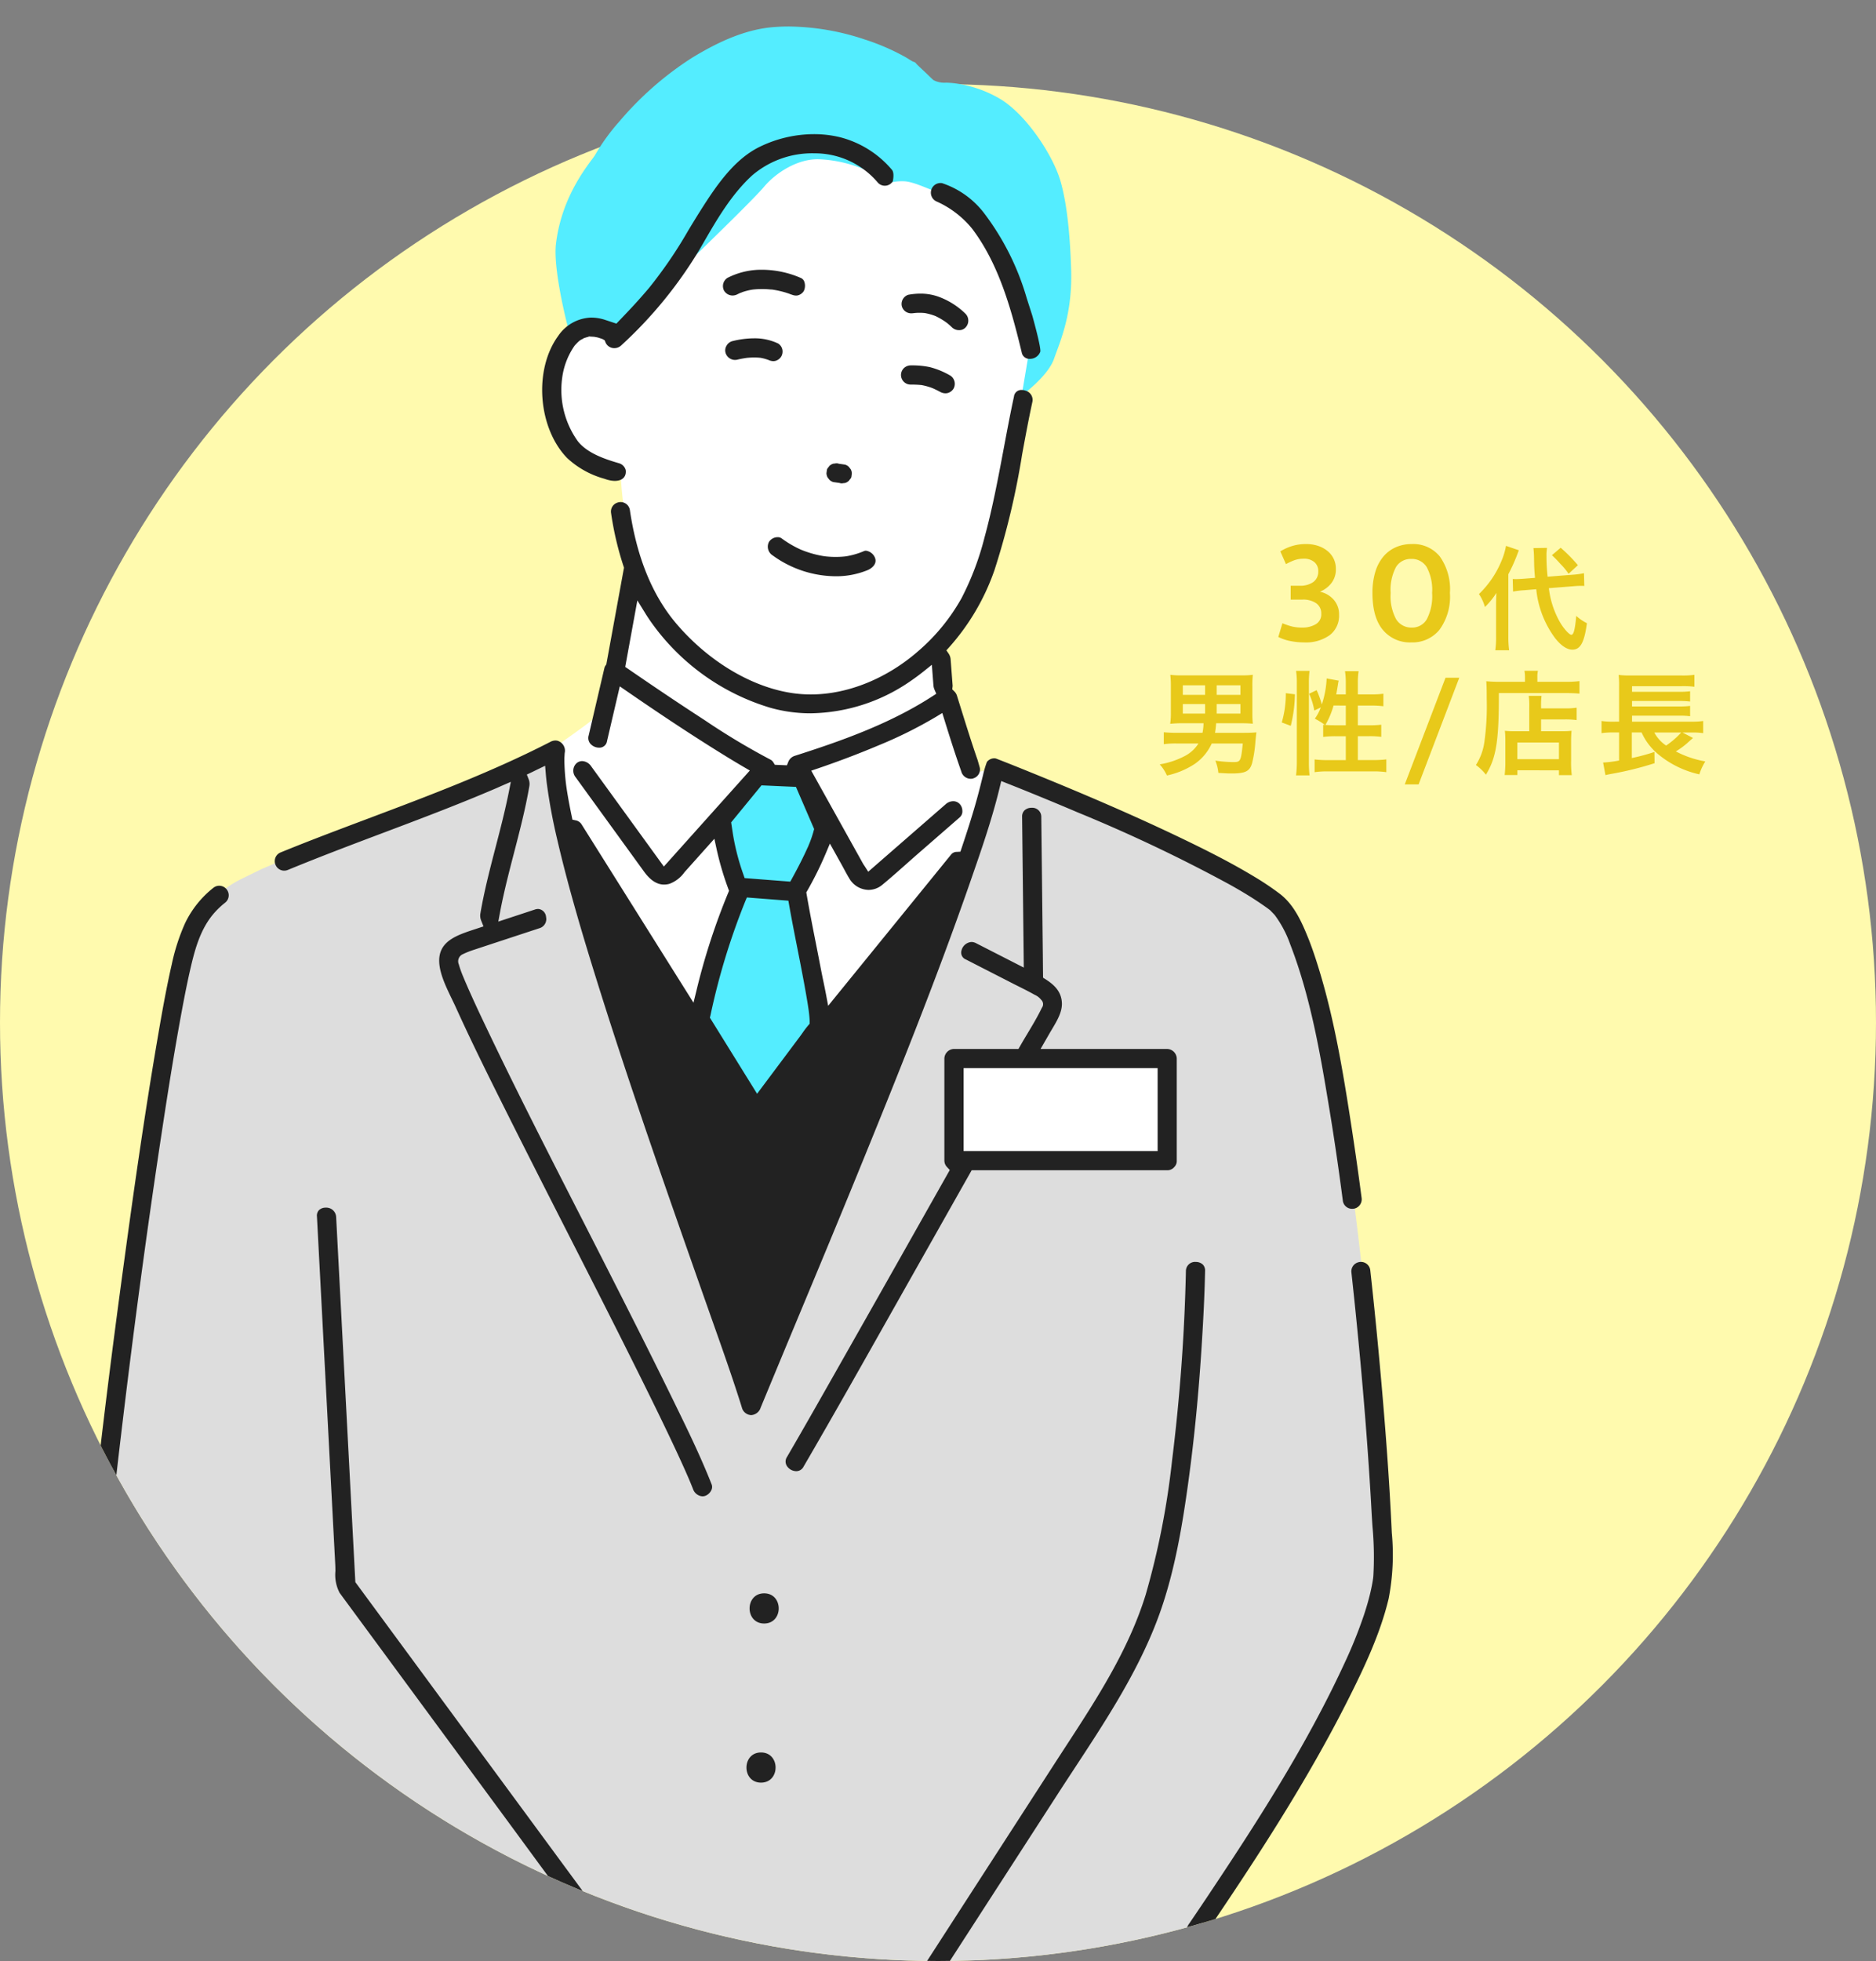 <svg xmlns="http://www.w3.org/2000/svg" xmlns:xlink="http://www.w3.org/1999/xlink" width="300" height="313.44" viewBox="0 0 300 313.44">
  <rect x="0" y="0" width="300" height="313.44" fill="#808080" stroke="none"/>
  <defs>
    <clipPath id="clip-path">
      <path id="パス_4213" data-name="パス 4213" d="M150-13.44c82.843,0,150,80.6,150,163.44A150,150,0,0,1,0,150C0,67.157,67.157-13.44,150-13.44Z" transform="translate(-45.298 12.205)" fill="#fffaae"/>
    </clipPath>
  </defs>
  <g id="グループ_737" data-name="グループ 737" transform="translate(-1470 -4162.56)">
    <circle id="楕円形_9" data-name="楕円形 9" cx="150" cy="150" r="150" transform="translate(1470 4176)" fill="#fffaae"/>
    <g id="マスクグループ_11" data-name="マスクグループ 11" transform="translate(1515.298 4163.795)" clip-path="url(#clip-path)">
      <path id="パス_4209" data-name="パス 4209" d="M159.748,54.944l-1.026,6.8a1.017,1.017,0,0,0-.361-.071c-.225,0-.311.049-.374.342-.592,2.734-1.119,5.542-1.629,8.258-.886,4.722-1.8,9.6-3.1,14.354a45.952,45.952,0,0,1-3.741,9.861,30.8,30.8,0,0,1-4.656,6.332L144.749,103s5.181,19.061,5.457,19.061a.622.622,0,0,0,.1-.008c.027-.011,4.412-.838,4.412-.838l-5.565,15.711-11.193,30.952h43.457v15.883l-50.1.414s-8.113,17.886-9.409,21l-6.665,15.981-1.5-4.361c-.641-1.864-1.3-3.723-1.957-5.581l-2.639-7.494q-3.235-9.194-6.435-18.4l-.214-.619c-4.8-13.885-14.048-42.194-18.012-56.608l-.037-1.616s-.213-8.689-.515-8.759c0,0,7.52-5.246,7.205-5.463L94,105.46l2.454-13.429.515-3.117a52.242,52.242,0,0,1-2.724-14.826.767.767,0,0,0-.506-.73c-2.68-.774-5.384-1.769-7.017-3.785A14.969,14.969,0,0,1,84,58.835a12.481,12.481,0,0,1,2.012-5.42,2.972,2.972,0,0,1,.419-.52l.164-.174c.171-.175.311-.306.455-.431l.065-.057.176-.123c.053-.034.195-.114.348-.195l.123-.066.153-.117.284-.091c.179-.058.358-.113.541-.162l.328-.126.428.04.6.032.243.047c.159.028.34.063.423.085.16.042.322.1.483.15l.175.056.213.061.718.421.256.59a.638.638,0,0,0,.612.4.711.711,0,0,0,.493-.2,67.539,67.539,0,0,0,12.423-15.22l.479-.83c2.257-3.907,4.591-7.947,8.014-11.1a15.647,15.647,0,0,1,10.555-3.8q.44,0,.877.021c4.63.223,9.34-1.805,12.015,2.436.127.2,6.757-1.67,3.5,2.467.948-.135.164-.844,1.1-.844,1.515,0,1.122,3.331,2.371,3.682a11.8,11.8,0,0,1,6.1,4.662c4.366,5.789,6.376,13.085,8.061,20.062.059.244.142.37.436.37a.779.779,0,0,0,.09-.005m7.021,275.824a62.768,62.768,0,0,0-12.454-7.591c-2.329-1.124-3.995-1.885-6.125-2.687l-1.114-.419-.8.88a18.492,18.492,0,0,1-3.116,2.776,7.634,7.634,0,0,1-3.4,1.394,7.224,7.224,0,0,1-.865.049,21.054,21.054,0,0,1-3.464-.414c-.51-.089-1.015-.177-1.508-.25a34.875,34.875,0,0,0-5.059-.445c-.415,0-.831.011-1.248.038a20.25,20.25,0,0,0-5.767,1.382c-.835.315-1.648.671-2.446,1.044l-5.266-2.139a21.876,21.876,0,0,0-8.43-1.8c-.472,0-.949.018-1.434.054-1.449.11-2.878.322-4.261.528-.737.11-1.473.219-2.21.312a13.677,13.677,0,0,1-1.675.141,3.607,3.607,0,0,1-1.768-.4c-1.648-.86-3.1-2.85-4.315-5.915l-.741-1.869-1.751.989c-2.17,1.227-4.153,2.393-6.058,3.567a109.734,109.734,0,0,0-13.239,9.272L66.916,330.4l1.123,1.338c3.746,4.464,7.2,8.478,10.558,12.27,2.668,3.013,4.907,5.456,7.043,7.686l3.962,5.29.79,1.406s.913,1.639.237,2.566a3.052,3.052,0,0,0-.6,2.081l.021.32.06.131.02.287.246.445c.066.123.145.27.205.371l.117-.056.117.428.478.361a3.141,3.141,0,0,0,.539.321l.109.046c.116.045.245.088.28.1a3.675,3.675,0,0,0,1.066.174,3.918,3.918,0,0,0,1.162-.2c1.619-.48,2.1,3.417,2.281,4.059.01.039.048.17.11.342l.065.18.19.3.142.231.006.006.006.006a3.278,3.278,0,0,0,2.053,1.172,4.715,4.715,0,0,0,.831.086c.1,0,.2-.005.3-.014.032,0,.173-.024.355-.063l.2-.042.242.013.421-.187c.358-.159.709-.33,1.06-.5l.487-.237c.768-.367,2.914-1.572,5.419-2.687.9-.4,1.24.956,1.24.956l-.018,1.079a2.864,2.864,0,0,0,.025.424s.048.251.053.273v.355l.255.306.12.271.229.131.2.2.3.2.119.06.1.107.429.15a4.053,4.053,0,0,0,1.379.2h.017a4.749,4.749,0,0,0,1.5-.2,10.841,10.841,0,0,0,2.524-1.07c.232-.124.467-.251.712-.372,1.112-.549,2.3-1.058,3.45-1.548.76-.325,1.519-.65,2.268-.99l.573-.259q1.594-.723,3.2-1.46L133,370.155a18.465,18.465,0,0,0,3.068.337c.765-.2,3.509-1.462,1.753-4.649l2.517-.966c-.1-.177,3.24.586,3.116.449l2.921-2.812-1.609-4.772c.179-.152.357-.307.532-.463.5-.449.992-.914,1.475-1.383,1.357-1.319,2.645-2.672,3.616-3.7,3-3.195,5.887-6.458,8.061-8.943,2.774-3.172,5.574-6.44,8.557-9.992l1.148-1.367Z" transform="translate(-40.281 0.299)" fill="#fff"/>
      <path id="パス_4210" data-name="パス 4210" d="M58.029,351.028a4.263,4.263,0,0,0-.8-.055c-.181,0-.365,0-.549.006-.223,0-.448.009-.674.009H29.582l1.189-14.4c.151-1.838.324-3.678.5-5.52.336-3.578.684-7.278.857-10.885.016-.331-.8-1.253-1.237-1.747-.273-.309-.539-.612-.778-.91-2.245-2.807-4.3-5.409-6.27-7.956-4.288-5.529-7.93-10.444-11.134-15.026A132.352,132.352,0,0,1,4.473,281.56c-.513-.954-.951-1.821-1.337-2.651l-.374-.833c-.183-.442-.336-.832-.477-1.227a21.608,21.608,0,0,1-.6-2.115,3.9,3.9,0,0,1-.072-.392H1.6c-.023-.216-.037-.369-.04-.523l-.014-.373a80.776,80.776,0,0,1,.571-10.035q.1-1,.195-1.99C2.99,254.19,3.8,247.189,4.5,241.3c2-16.843,4.116-32.589,6.471-48.133.889-5.871,1.967-12.786,3.223-19.564.376-2.035.835-4.439,1.382-6.834.762-3.335,1.622-6.557,3.754-9.317a19.313,19.313,0,0,1,5.868-4.741l3.537-1.731c6.074-2.615,12.405-5,18.527-7.307,6.079-2.291,12.365-4.659,18.407-7.26l.688-.308,2.56-1.11,2.228-1.047c.176-.081.349-.168.522-.255l.5-.246L75.6,131.8l.316,3.8c.043.515.1,1.03.164,1.547a88.111,88.111,0,0,0,1.649,8.817c1.815,7.813,4.178,15.645,6.461,22.945,2.418,7.729,5.105,15.867,8.716,26.385,2.657,7.741,5.421,15.594,8.094,23.188l1.441,4.082c1.487,4.2,3.024,8.536,4.408,12.864.067.211.134.421.2.633q3.089-7.484,6.213-14.954c3.025-7.257,6.153-14.761,9.173-22.16,6.317-15.479,12.437-30.663,17.866-46.241l.1-.292c1.7-4.868,3.452-9.9,4.657-14.919l.709-2.951,4.551,1.809c3.238,1.3,6.627,2.7,9.543,3.947a248.488,248.488,0,0,1,24.659,11.714c2.177,1.224,3.813,2.234,5.3,3.271l.09.062c.367.256.735.514,1.087.792l.159.125.244.246c.181.182.637.661.7.733a19.52,19.52,0,0,1,2.733,5.121c3.414,8.788,5,18.442,6.408,26.96,1.66,10.074,3.048,20.979,4.368,34.317,1.085,10.955,1.859,20.817,2.367,30.149.04.727.089,1.462.138,2.2a54.045,54.045,0,0,1,.132,8.153c-.01.117-.058.526-.058.526-.037.248-.076.5-.12.74-.1.576-.224,1.148-.359,1.716-.272,1.141-.615,2.332-1.05,3.641a74.528,74.528,0,0,1-3.147,7.819c-6.264,13.573-14.422,26.138-22.241,37.843q-1.363,2.04-2.743,4.066l-.191.281-.075.065.037.1,1.324,30.055H156.02l3.608-4.316,1.009-1.192c-5.547-4.953-13.076-9.2-21.805-12.29-.06.076-.116.144-.157.193-.318.38-.652.754-1,1.116a16.31,16.31,0,0,1-3.127,2.661,6.41,6.41,0,0,1-3.648,1.158,13.629,13.629,0,0,1-1.563-.114c-.991-.113-1.98-.259-2.97-.406-1.165-.173-2.265-.336-3.373-.444-.608-.06-1.224-.089-1.83-.089a22.464,22.464,0,0,0-9.089,2.079l-1.108.478-1.085-.528c-1.416-.689-2.928-1.413-4.471-2.033a20.851,20.851,0,0,0-5.758-1.448,15.025,15.025,0,0,0-1.508-.071,35.34,35.34,0,0,0-4.845.438c-.4.057-.808.118-1.212.178-.768.116-1.537.23-2.309.322-.553.067-1.151.135-1.787.159l-.5.018-1.1-.389-.244-.258c.047.032-.484-.333-.484-.333-.229-.209-.449-.425-.66-.652-.108-.115-.208-.234-.306-.353l-.134-.15-.152-.237c-.208-.306-.41-.615-.6-.931a22.444,22.444,0,0,1-1.083-2.047l-.33-.726-.3-.747c-.241-.626-.428-1.158-.584-1.653-6.4,3.429-15.644,8.725-23.278,15.6l0,.005q.737.885,1.484,1.76l4.125,4.891Zm82.586-152.536.633-1.12h32.073V181.488H139.664v15.985Z" transform="translate(-32.19 -13.31)" fill="#ddd"/>
      <path id="パス_4211" data-name="パス 4211" d="M162.15,50.687c-1.789-5.577-5.388-16.183-8.049-19.553a13.7,13.7,0,0,0-6.62-4.609c-1.334-.373-3.976-1.752-5.566-1.785A8.484,8.484,0,0,0,139.5,25a21.115,21.115,0,0,0-11.1-3.778c-3.5-.13-7.015,2.207-8.861,4.414C116.8,28.9,95.942,48.76,95.942,48.76l-7.495.3c-1.073-3.962-2.565-10.937-2.173-14.28.949-8.108,5.684-13.247,6.243-14.218a32.933,32.933,0,0,1,3.944-5.435A51.905,51.905,0,0,1,107.937,5.066C112.927,2,117.09.424,121.037.1c.816-.067,1.654-.1,2.492-.1a39.292,39.292,0,0,1,12.107,2.069,35.779,35.779,0,0,1,6.438,2.773c.221.123.435.257.651.392s.412.259.626.37l.385.154.272.31c.281.282.593.573.905.863l.5.467c.15.143.3.287.445.431.26.256.521.513.8.75a3.852,3.852,0,0,0,2.035.4,14.455,14.455,0,0,1,1.452.115,19.183,19.183,0,0,1,7.168,2.483c4.213,2.535,8.425,9.013,9.611,13.02s1.593,9.574,1.738,14.294c.22,7.129-1.756,11.421-2.743,14.236s-5.166,5.85-5.166,5.85ZM124.236,137.6h.005l4.248-9.4-3.247-7.517-6.364-.286-5.595,5.993,2.523,10.559-6.475,21.579,9.046,13.613,9.349-12.417Z" transform="translate(-42.669 3)" fill="#54edff"/>
      <path id="パス_4212" data-name="パス 4212" d="M102.727,54.578a1.4,1.4,0,0,1,.148-1.1,1.507,1.507,0,0,1,.911-.747,14.586,14.586,0,0,1,3.479-.459,8.773,8.773,0,0,1,3.879.83,1.537,1.537,0,0,1,.658.922,1.577,1.577,0,0,1-.184,1.179,1.6,1.6,0,0,1-.9.671,1.294,1.294,0,0,1-.347.047,1.861,1.861,0,0,1-.707-.159,6.9,6.9,0,0,0-1.355-.375c-.382-.037-.685-.049-.988-.049-.394,0-.805.021-1.224.063-.607.091-1.042.174-1.453.276a1.711,1.711,0,0,1-.407.051,1.594,1.594,0,0,1-1.513-1.153m10.555-9.3a1.977,1.977,0,0,0,.719.165,1.258,1.258,0,0,0,.338-.046,1.606,1.606,0,0,0,.9-.672,1.938,1.938,0,0,0,.1-1.455,1.007,1.007,0,0,0-.538-.63,15.6,15.6,0,0,0-6.2-1.323,11.866,11.866,0,0,0-5.569,1.3,1.561,1.561,0,0,0-.535,2.046,1.594,1.594,0,0,0,1.347.77,1.727,1.727,0,0,0,.807-.207c.092-.049.188-.093.284-.137.08-.037.16-.073.236-.115l.013.023c.123-.056.264-.117.351-.145a10.543,10.543,0,0,1,1.4-.348l.027,0a1.82,1.82,0,0,1,.215-.032v0c.218-.021.435-.041.655-.053.247-.013.493-.019.74-.019.216,0,.433.005.648.014.253.011.5.036.756.06l.092,0a2.18,2.18,0,0,1,.285.033l.335.057c.2.036.39.075.586.118.393.088.784.19,1.169.31.19.06.38.124.57.195l.184.072-.228-.032Zm6.666,29.971,1,.143.067.021a1,1,0,0,0,.3.047.954.954,0,0,0,.209-.024l.075-.017.076,0a1.017,1.017,0,0,0,.519-.182.949.949,0,0,0,.357-.325l.039-.061.049-.054a.979.979,0,0,0,.209-.344l.077-.575a1.515,1.515,0,0,0-.184-.681l-.3-.386a1.51,1.51,0,0,0-.595-.347l-1-.144-.067-.021a.992.992,0,0,0-.3-.047.96.96,0,0,0-.209.024l-.074.017-.076,0a1.033,1.033,0,0,0-.52.182.954.954,0,0,0-.357.326l-.039.061-.049.053a1,1,0,0,0-.209.345l-.077.574a1.526,1.526,0,0,0,.184.681l.3.386a1.539,1.539,0,0,0,.6.348m-9.665,11.74a17.3,17.3,0,0,0,10.037,3.317h0a13.246,13.246,0,0,0,5.144-.987c.588-.247,1.5-.922,1.188-1.887a1.82,1.82,0,0,0-1.465-1.21.829.829,0,0,0-.328.066,12.564,12.564,0,0,1-1.731.591c-.333.087-.67.159-1.007.218l-.247.038-.253.026c-.426.038-.854.056-1.282.056q-.28,0-.56-.01c-.308-.012-.617-.033-.912-.061l-.268-.031-.365-.057a16.426,16.426,0,0,1-3.522-1.031l-.511-.244q-.464-.23-.912-.488a16.74,16.74,0,0,1-1.613-1.057,1.036,1.036,0,0,0-.611-.177,1.668,1.668,0,0,0-1.391.745,1.648,1.648,0,0,0,.609,2.182M138.654,58.22a12.816,12.816,0,0,0-3.24-1.338,13.4,13.4,0,0,0-2.963-.282h-.127a1.607,1.607,0,0,0-1.089.45,1.532,1.532,0,0,0,1.08,2.616h.115c.548,0,1.055.022,1.622.076a9.744,9.744,0,0,1,1.829.516c.4.184.8.374,1.191.589a1.729,1.729,0,0,0,.822.215,1.446,1.446,0,0,0,.379-.049,1.6,1.6,0,0,0,.9-.672,1.576,1.576,0,0,0-.514-2.121m2.432-7.664a1.581,1.581,0,0,0,.03-2.192,12.07,12.07,0,0,0-4.188-2.689,8.467,8.467,0,0,0-3.055-.545,10.565,10.565,0,0,0-1.944.186,1.548,1.548,0,0,0-1.012,1.833,1.536,1.536,0,0,0,1.55,1.126,2.469,2.469,0,0,0,.385-.033,8.321,8.321,0,0,1,1.755-.005,9.553,9.553,0,0,1,1.69.478,11.19,11.19,0,0,1,1.831,1.094c.278.23.553.464.811.719a1.633,1.633,0,0,0,1.131.441,1.37,1.37,0,0,0,1.014-.41M108.4,278.305c-3.1,0-3.106,4.819,0,4.819s3.106-4.819,0-4.819m.5-25.434c-3.1,0-3.106,4.819,0,4.819s3.106-4.819,0-4.819m33.187-67.627L129.16,208.132c-4.537,8.047-9.228,16.369-13.955,24.485a1.313,1.313,0,0,1-1.178.73,1.83,1.83,0,0,1-1.519-.882,1.321,1.321,0,0,1,.05-1.4c2.586-4.437,5.161-8.978,7.652-13.369l.591-1.043q6.288-11.08,12.549-22.179l5.236-9.266-.44-.47a1.517,1.517,0,0,1-.424-1.029V167.39a1.573,1.573,0,0,1,1.533-1.533h10.314l.379-.662c.351-.613.714-1.219,1.078-1.824.766-1.278,1.557-2.6,2.223-3.965.037-.077.067-.126.087-.161a.96.96,0,0,0-.122-1.231,1.164,1.164,0,0,1-.083-.1,2.686,2.686,0,0,0-.942-.7l-.159-.084c-.779-.439-1.587-.843-2.368-1.234-.34-.169-.679-.338-1.017-.512l-7.488-3.831a1.178,1.178,0,0,1-.7-1.427,1.767,1.767,0,0,1,1.592-1.365,1.619,1.619,0,0,1,.739.192l7.634,3.9-.269-24.1a1.358,1.358,0,0,1,.363-1.01,1.6,1.6,0,0,1,1.143-.431,1.436,1.436,0,0,1,1.561,1.462l.252,22.659c0,.374.031,3.011.031,3.011s.077.076.082.08c1.724,1.03,2.85,2.163,2.929,3.98.063,1.444-.775,2.843-1.583,4.2-.141.237-.28.469-.414.7l-1.413,2.456h20.245a1.573,1.573,0,0,1,1.533,1.533v16.321a1.345,1.345,0,0,1-.392,1.015l-.037.037-.033.041a1.428,1.428,0,0,1-1.072.441Zm-1.292-3.067h31.03V168.923h-31.03ZM177.927,199.9a1.458,1.458,0,0,0-1.581,1.469,296.944,296.944,0,0,1-2.209,30.227,126.53,126.53,0,0,1-4.23,21.519c-2.732,8.815-7.842,16.654-12.783,24.236q-.866,1.329-1.724,2.653l-21.685,33.546a1.212,1.212,0,0,0-.111,1.309,1.851,1.851,0,0,0,1.555.886,1.423,1.423,0,0,0,1.245-.713L155.883,284.9c.89-1.377,1.795-2.755,2.7-4.134,5.1-7.771,10.378-15.807,13.542-24.617,2.442-6.8,3.665-14.2,4.623-21.18.952-6.942,1.653-14.161,2.144-22.072.2-3.181.436-7.369.521-11.565a1.338,1.338,0,0,0-.35-1,1.585,1.585,0,0,0-1.136-.429m-134.4,51.177-3.071-58.365a1.568,1.568,0,0,0-1.663-1.491,1.508,1.508,0,0,0-1.1.416,1.274,1.274,0,0,0-.307.983l2.927,55.617c.018.342.023.7.028,1.067a6.217,6.217,0,0,0,.669,3.483L67.28,288.462q2.426,3.294,4.846,6.593,4.912,6.688,9.846,13.36l.241.329a1.865,1.865,0,0,0,1.435.831,1.407,1.407,0,0,0,.714-.2,1.761,1.761,0,0,0,.749-1.119,1.126,1.126,0,0,0-.148-.9ZM136.545,30.43a15.419,15.419,0,0,1,5.635,4.346c4.266,5.654,6.245,12.852,7.908,19.739a1.246,1.246,0,0,0,1.287,1.04,1.779,1.779,0,0,0,.181-.01,1.74,1.74,0,0,0,1.5-1.123c.189-.592-1.285-5.817-1.285-5.817l-.883-2.755a41.481,41.481,0,0,0-6.67-13.392,14.03,14.03,0,0,0-6.868-4.988,1.543,1.543,0,0,0-.808,2.96M30.392,306.275l.219.272,0,.022c1.6,1.763,2.886.5,3.077-.187.28-1.006-.826-2.034-1.674-2.992-.254-.287-.5-.568-.724-.845-2.225-2.782-4.271-5.378-6.254-7.935-4.269-5.505-7.895-10.4-11.084-14.957a130.649,130.649,0,0,1-8.125-12.805c-.5-.929-.923-1.766-1.292-2.559l-.367-.819c-.149-.358-.292-.72-.421-1.087a20.1,20.1,0,0,1-.553-1.939c-.008-.03-.015-.065-.021-.1H3.161l-.013-.133c-.011-.1-.021-.209-.024-.315l-.014-.378a79.3,79.3,0,0,1,.563-9.807q.1-1.006.2-2c.676-7.207,1.481-14.2,2.179-20.084,2-16.824,4.11-32.551,6.463-48.077.934-6.166,1.971-12.8,3.213-19.507.373-2.018.828-4.4,1.367-6.763.717-3.137,1.519-6.157,3.432-8.635a13.011,13.011,0,0,1,2.184-2.174,1.5,1.5,0,0,0,.4-1.864l-.014-.027a1.506,1.506,0,0,0-2.278-.476,16,16,0,0,0-4.524,5.661,32.429,32.429,0,0,0-2.125,6.565c-.888,3.871-1.582,7.818-2.273,11.857-2.157,12.589-3.944,25.312-5.408,36.1C4.515,214.8,3.018,226.875,1.773,238.293c-.481,4.412-.98,9.16-1.366,13.994-.04.506-.088,1.018-.134,1.533a35.451,35.451,0,0,0-.2,6.245,20.848,20.848,0,0,0,2.586,7.341A99.553,99.553,0,0,0,8.5,277.091c5.622,8.435,11.855,16.516,17.754,23.993q2.057,2.605,4.142,5.19M83.294,74.7l.392.131c2.092.65,3.261-.161,3.072-1.507a1.542,1.542,0,0,0-1.052-1.08c-2.542-.735-5.1-1.668-6.58-3.494a14.047,14.047,0,0,1-2.533-10.074,11.6,11.6,0,0,1,1.862-5.033,2.4,2.4,0,0,1,.333-.415l.194-.205c.118-.12.241-.234.367-.344l.09-.07.05-.033c.043-.028.159-.092.284-.158.073-.039.15-.078.156-.078l.12-.089.141-.046c.187-.06.373-.117.532-.157l.2-.075.209.022.584.032.2.039c.132.023.281.051.348.068.147.039.289.086.432.134l.211.067.144.052.358.211.11.284a1.514,1.514,0,0,0,1.428.964,1.594,1.594,0,0,0,1.092-.435,68.371,68.371,0,0,0,12.583-15.42l.48-.831c2.224-3.85,4.523-7.832,7.849-10.9A14.764,14.764,0,0,1,116.91,22.7c.28,0,.557.007.835.02a13.2,13.2,0,0,1,9.339,4.667,1.5,1.5,0,0,0,2.386-.209c.006-.009.309-1.332-.133-1.839a16.086,16.086,0,0,0-8.343-5.219,17.582,17.582,0,0,0-4.124-.48,19.892,19.892,0,0,0-8.669,2.018c-4.041,1.97-6.88,6.086-9.441,10.134-.68,1.073-1.335,2.153-1.987,3.227a70.73,70.73,0,0,1-6.306,9.233c-1.185,1.4-2.424,2.773-3.682,4.089l-1.512,1.581-1.829-.605a7.08,7.08,0,0,0-2.224-.358A6.619,6.619,0,0,0,75.958,51.9c-3.926,5.384-3.239,14.682,1.439,19.508a14.321,14.321,0,0,0,5.9,3.295M203.206,191.38l-.03.005a1.483,1.483,0,0,1-1.735-1.271c-.66-5.069-1.357-9.817-2.111-14.391-1.39-8.434-2.964-17.993-6.305-26.592a17.7,17.7,0,0,0-2.468-4.67c-.049-.06-.428-.452-.586-.611l-.147-.155-.061-.046c-.358-.281-.705-.522-1.051-.763-1.512-1.051-3.1-2.033-5.234-3.232a246.912,246.912,0,0,0-24.486-11.628c-2.9-1.238-6.282-2.635-9.511-3.933l-2.666-1.059-.236.984c-1.225,5.1-3,10.178-4.706,15.086l-.1.292c-5.446,15.624-11.573,30.83-17.9,46.326-3.027,7.418-6.162,14.937-9.193,22.21q-3.172,7.606-6.325,15.221a1.7,1.7,0,0,1-1.513,1.228,1.592,1.592,0,0,1-1.486-1.148c-.117-.386-.237-.773-.361-1.157-1.376-4.3-2.909-8.633-4.392-12.818l-1.4-3.966c-2.687-7.636-5.467-15.531-8.14-23.316-3.612-10.523-6.3-18.674-8.73-26.43-2.294-7.332-4.669-15.2-6.5-23.071a90.088,90.088,0,0,1-1.68-8.99q-.105-.814-.172-1.625l-.106-1.266-1.145.549-.479.235c-.186.093-.371.185-.558.273l-.743.349.3.764a2.071,2.071,0,0,1,.1,1.1c-.608,3.564-1.536,7.135-2.433,10.589-.81,3.119-1.647,6.343-2.257,9.579L66.39,145.5l5.862-1.93a1.662,1.662,0,0,1,.512-.089,1.379,1.379,0,0,1,1.263,1.289,1.52,1.52,0,0,1-1.041,1.783l-3.566,1.172q-3.469,1.141-6.936,2.285a13.831,13.831,0,0,0-1.765.7,1.232,1.232,0,0,0-.65,1.62,17.364,17.364,0,0,0,.65,1.852l.323.768.361.836q.365.837.743,1.669.91,2.012,1.859,4c4.9,10.329,10.186,20.675,15.3,30.679q2.369,4.632,4.728,9.268c3.6,7.089,6.841,13.489,10.039,20.029l.372.76c2.114,4.322,4.3,8.791,6.079,13.317a1.155,1.155,0,0,1-.089.914,1.754,1.754,0,0,1-1.009.885,1.545,1.545,0,0,1-.406.057,1.731,1.731,0,0,1-1.511-1.214c-.151-.382-.308-.761-.464-1.141l-.294-.692-.384-.874c-.577-1.3-1.173-2.6-1.779-3.888-1.642-3.5-3.319-6.917-4.743-9.795C85.793,211.575,81.578,203.3,77.5,195.3c-3.107-6.1-6.321-12.408-9.439-18.633-2.824-5.636-5.744-11.466-8.412-17.348-.206-.456-.437-.934-.676-1.428-1.041-2.15-2.22-4.587-2.014-6.637.276-2.749,2.977-3.637,5.59-4.5l1.472-.484-.358-.9a2.065,2.065,0,0,1-.137-1.185c.608-3.565,1.537-7.137,2.435-10.592.745-2.864,1.514-5.826,2.106-8.791l.327-1.641-1.535.666-.693.31c-6.079,2.616-12.383,4.991-18.481,7.289-4.928,1.857-9.985,3.773-14.963,5.822a1.5,1.5,0,0,1-1.906-.706l-.013-.027a1.5,1.5,0,0,1,.774-2.069c1.8-.734,3.681-1.483,5.691-2.26,2.737-1.058,5.488-2.092,8.238-3.127,9.733-3.662,19.8-7.449,29.223-12.294a1.734,1.734,0,0,1,.8-.208,1.409,1.409,0,0,1,.322.037,1.658,1.658,0,0,1,1.157,1.95l-.009.092-.019.34c-.009.138-.018.278-.023.417,0,.171,0,.342,0,.513a34.743,34.743,0,0,0,.387,4.527c.195,1.254.443,2.594.781,4.214l.117.563.562.117a1.427,1.427,0,0,1,.931.681l17.867,28.457.492-2.01a104.945,104.945,0,0,1,5.058-15.557l.132-.316-.117-.323a47.624,47.624,0,0,1-1.863-6.316l-.363-1.681L96.168,137.6a5.154,5.154,0,0,1-2.419,1.866,3.335,3.335,0,0,1-.855.117c-1.144,0-2.2-.687-3.221-2.1L78.734,122.4a1.64,1.64,0,0,1-.145-1.822,1.544,1.544,0,0,1,.5-.532,1.406,1.406,0,0,1,.716-.2,1.837,1.837,0,0,1,1.429.825L92.863,136.7l13.747-15.345-1.476-.864c-.9-.529-1.8-1.075-2.687-1.624C97.8,116,92.853,112.75,86.875,108.63l-1.059-.729-2.042,8.748A1.221,1.221,0,0,1,82.5,117.7a1.861,1.861,0,0,1-1.416-.662,1.423,1.423,0,0,1-.248-1.269l2.53-10.843a1.176,1.176,0,0,1,.19-.384l.106-.154,2.826-15.46-.072-.215a49.977,49.977,0,0,1-2-8.543,1.5,1.5,0,0,1,.965-1.616l.039-.015a1.5,1.5,0,0,1,2.008,1.174c1.116,7.593,3.616,13.7,7.467,18.21,5.259,6.157,12.37,10.315,19.021,11.123a20.34,20.34,0,0,0,2.464.147c5.917,0,12.213-2.56,17.274-7.024a31.239,31.239,0,0,0,6.815-8.37,45.108,45.108,0,0,0,3.664-9.672c1.292-4.713,2.2-9.577,3.087-14.279.511-2.723,1.039-5.54,1.634-8.286a1.174,1.174,0,0,1,1.231-1.034,1.891,1.891,0,0,1,.678.131,1.531,1.531,0,0,1,1.024,1.813c-.6,2.763-1.122,5.595-1.628,8.333a123.345,123.345,0,0,1-4.416,18.488,36.4,36.4,0,0,1-7.238,12.34l-.46.511.388.568a1.915,1.915,0,0,1,.293.951l.318,4.159-.061.554.3.3a1.676,1.676,0,0,1,.435.669l.529,1.694c.886,2.842,1.8,5.781,2.793,8.647l.343,1.2a1.478,1.478,0,0,1-1.027,1.718l-.09.038a1.564,1.564,0,0,1-1.843-1.152c-.984-2.772-1.876-5.6-2.7-8.26l-.334-1.071-.959.584a69.476,69.476,0,0,1-9.17,4.564c-3.075,1.3-6.383,2.561-9.83,3.734l-.995.338,8.283,14.869c.033.06.092.149.162.251l.117.176.548.854,12.4-10.8a1.832,1.832,0,0,1,1.191-.472,1.422,1.422,0,0,1,1.023.431,1.644,1.644,0,0,1,.439,1.109,1.229,1.229,0,0,1-.253.853,1.124,1.124,0,0,1-.141.165l-6.662,5.8c-.641.558-1.278,1.123-1.915,1.689-1.243,1.1-2.526,2.24-3.82,3.307a3.451,3.451,0,0,1-2.206.825,3.64,3.64,0,0,1-3.086-1.839c-.3-.487-.567-.99-.839-1.492-.14-.259-.28-.519-.424-.775l-1.835-3.295-.7,1.657a55.891,55.891,0,0,1-2.919,5.873l-.155.273.053.308c.451,2.63.976,5.287,1.483,7.856q.411,2.079.812,4.16c.118.625.251,1.263.386,1.908.139.672.281,1.352.411,2.036l.35,1.855,19.712-24.24a1.146,1.146,0,0,1,.84-.363l.595-.032.189-.564c.483-1.436.956-2.878,1.408-4.328l.43-1.406c.45-1.5.857-2.98,1.208-4.394l.381-1.533a15.693,15.693,0,0,1,.62-2.113,1.48,1.48,0,0,1,1.2-.584.852.852,0,0,1,.306.053c1.783.69,3.556,1.4,5.328,2.121,9.659,3.914,17.407,7.3,24.384,10.651,3.523,1.693,7.651,3.742,11.553,6.1a44.107,44.107,0,0,1,4.087,2.744c2.287,1.753,3.515,4.514,4.672,7.428.294.756.584,1.563.861,2.39,2.954,8.842,4.486,18.029,6.045,28.258q.781,5.118,1.49,10.542a1.529,1.529,0,0,1-1.231,1.7M109.883,119.6a1.17,1.17,0,0,1,.483.438l.244.4,1.929.083.232-.573a1.645,1.645,0,0,1,1.035-.943c7-2.24,15.047-5.007,22-9.519l.621-.4-.294-.68a2.219,2.219,0,0,1-.166-.719l-.249-3.232-1.294,1.036c-.747.6-1.517,1.165-2.284,1.683a28.683,28.683,0,0,1-15.8,5.034,23.683,23.683,0,0,1-6.428-.877A36.007,36.007,0,0,1,90.691,97.441q-.451-.653-.866-1.329l-1.2-1.945L86.685,104.79l1.164.8c3.923,2.692,7.451,5.054,10.785,7.222l.738.481a111.323,111.323,0,0,0,10.511,6.305m-6.259,10.044.279,1.847a37.1,37.1,0,0,0,1.689,6.517l.187.543,7.3.566.273-.493q.532-.965,1.04-1.941.478-.924.929-1.862.216-.45.421-.9l.118-.269.012,0,.145-.351a18.014,18.014,0,0,0,.8-2.3l.078-.294-2.908-6.735-5.509-.247Zm-3.4,31.214,7.548,12.163,6.812-9.1c.159-.215.317-.436.475-.657a14.637,14.637,0,0,1,.9-1.183l.218-.25,0-.331c0-.108,0-.214-.008-.321-.016-.3-.045-.6-.077-.9l-.059-.5c-.1-.733-.217-1.444-.338-2.154-.308-1.813-.651-3.593-1-5.409l-.477-2.426c-.45-2.28-.916-4.637-1.325-6.96l-.118-.669-6.638-.514-.245.583a108.511,108.511,0,0,0-5.581,18.285ZM209.27,243.194a37.068,37.068,0,0,1-.5,10.513c-1.352,5.683-4,11.2-6.377,15.935-6.632,13.2-14.87,25.794-22.784,37.437l-.164.241,1.306,29.608a1.344,1.344,0,0,1-.4.984,1.614,1.614,0,0,1-1.132.511H156.976l-.263.308c-3.035,3.554-5.575,6.474-7.994,9.189l-1.087,1.221a94.662,94.662,0,0,1-8.79,9.065l-.465.4.218.574a5.149,5.149,0,0,1,.184.548,5.366,5.366,0,0,1-.664,4.117,5.16,5.16,0,0,1-3.3,2.371,5.538,5.538,0,0,1-1.183.122c-.15,0-.3,0-.449-.015l-.945-.064.011.949a5.094,5.094,0,0,1-2.487,4.548,5.625,5.625,0,0,1-2.866.76,8.311,8.311,0,0,1-3.57-.889l-4.2-2.012-.347.871a4.639,4.639,0,0,1-.774,1.3,5.5,5.5,0,0,1-4.287,1.752,8.682,8.682,0,0,1-1.444-.124,7.5,7.5,0,0,1-1.067-.273l-.335-.109-.316.153c-2,.967-3.882,1.874-5.881,1.874a6.235,6.235,0,0,1-1.741-.245,4.918,4.918,0,0,1-3.216-2.82l-.351-.862-1.329.637c-1.07.513-2.141,1.026-3.217,1.526a7.264,7.264,0,0,1-2.627.7,5.646,5.646,0,0,1-5.3-2.541,4.781,4.781,0,0,1-.675-2.742l.043-1-1,.089c-.176.017-.351.025-.528.025a4.882,4.882,0,0,1-2.921-.954,5.419,5.419,0,0,1-1.475-7.08l.27-.475-.461-.472a7.168,7.168,0,0,1-1.674-3l-.063-.224-.167-.162q-1.033-1.009-2.036-2.05c-2.987-3.1-5.808-6.269-8.41-9.229q-2.383-2.709-4.732-5.45l-.262-.3H29.637a1.7,1.7,0,0,1-1.179-.56,1.225,1.225,0,0,1-.357-.9l1.664-20.166a1.532,1.532,0,0,1,1.627-1.4l.046,0a1.515,1.515,0,0,1,1.413,1.658c-.182,1.934-.365,3.866-.525,5.8l-1.032,12.507h28.9l-2.033-2.41c-.484-.57-.968-1.141-1.447-1.716a1.6,1.6,0,0,1-.084-2.2c7.9-7.181,17.5-12.662,24.035-16.16a1.568,1.568,0,0,1,.74-.2,1.345,1.345,0,0,1,.508.1,1.418,1.418,0,0,1,1.039,1.019c.155.515.348,1.067.606,1.739l.261.655.311.691a20.767,20.767,0,0,0,1,1.892c.174.29.36.571.55.851l.1.148.1.122c.073.087.146.175.223.259q.271.288.562.553l.522.407.163.023.154.053.242.023c.569-.021,1.124-.084,1.644-.146.754-.091,1.5-.2,2.256-.316.409-.061.818-.123,1.228-.181a36.81,36.81,0,0,1,5.088-.455c.584,0,1.149.026,1.681.079a22.557,22.557,0,0,1,6.238,1.568c1.6.641,3.144,1.381,4.586,2.083l.361.176.37-.159a24.474,24.474,0,0,1,9.784-2.223c.662,0,1.336.033,2,.1,1.15.112,2.323.287,3.458.456.97.144,1.94.287,2.914.4a12.128,12.128,0,0,0,1.363.1,4.664,4.664,0,0,0,2.719-.891,14.736,14.736,0,0,0,2.786-2.383c.318-.335.627-.68.924-1.036l.023-.026.01.008.107-.124.055-.089-.005,0,.036-.045,0,0a1.619,1.619,0,0,1,1.193-.615,1.046,1.046,0,0,1,.348.058,1.921,1.921,0,0,1,.195.072c9.158,3.237,17.015,7.7,22.769,12.914a1.6,1.6,0,0,1-.085,2.2c-.169.2-1.008,1.191-1.008,1.191l-1.2,1.438h18.031L176.378,307.4a2.552,2.552,0,0,1,.52-1.778q1.374-2.021,2.736-4.053c7.779-11.648,15.9-24.146,22.106-37.6a72.89,72.89,0,0,0,3.076-7.636c.418-1.262.747-2.405,1.008-3.5.127-.535.242-1.074.338-1.616.041-.23.078-.459.112-.69l.005-.044c.011-.067.02-.139.025-.212l.016-.159a52.745,52.745,0,0,0-.135-7.887c-.05-.746-.1-1.488-.14-2.224-.506-9.3-1.278-19.14-2.361-30.071-.287-2.9-.577-5.677-.872-8.36a1.5,1.5,0,0,1,1.142-1.624l.029-.007a1.5,1.5,0,0,1,1.847,1.292c.472,4.25.923,8.66,1.352,13.27,1.032,11.075,1.7,20.192,2.089,28.694M83.762,347.357l5.158-3.026-.99-.816-.081-.06a5.357,5.357,0,0,1-1.25-6.373c.751-1.529,2.421-2.391,4.036-3.224l.5-.258c3.832-2.007,7.81-3.9,11.658-5.739l2.125-1.013,2.425-1.182-1.819-.739a21.044,21.044,0,0,0-8.1-1.732q-.676,0-1.367.052c-1.418.108-2.832.318-4.2.52-.742.111-1.484.222-2.228.316a14.536,14.536,0,0,1-1.785.147,4.475,4.475,0,0,1-2.173-.5c-1.841-.959-3.431-3.1-4.726-6.368l-.371-.936-.875.5c-2.159,1.221-4.132,2.383-6.03,3.551a108.9,108.9,0,0,0-13.132,9.194l-.667.563.562.669c3.741,4.457,7.19,8.465,10.543,12.253,2.661,3,4.891,5.439,7.02,7.66l.71.74.62-.816a14.8,14.8,0,0,1,4.441-3.385m45.026,18.668-.109-.184a1.657,1.657,0,0,0-.237-.3l-.449-.485-.59.3q-1.665.846-3.35,1.657l-1.641.79,2.461,1.181.24.119c.144.073.289.146.436.211,0,0,2.563.745,3.381-.839a1.9,1.9,0,0,0-.144-2.451m7.309-5.6c-.909.714-4.8,2.888-4.8,2.888a3.4,3.4,0,0,0,4.052.145c1.231-.827,1.316-2.742.751-3.034m22.532-28.68-.693-.562a61.966,61.966,0,0,0-12.284-7.483c-2.307-1.114-3.955-1.866-6.053-2.655l-.556-.209-.4.44a19.314,19.314,0,0,1-3.263,2.9,8.489,8.489,0,0,1-3.8,1.545,7.97,7.97,0,0,1-.974.056,21.623,21.623,0,0,1-3.615-.428c-.5-.088-1-.173-1.484-.244a34.031,34.031,0,0,0-4.932-.436c-.4,0-.8.01-1.193.036a18.89,18.89,0,0,0-5.512,1.327c-1.578.6-3.1,1.349-4.568,2.078-.541.269-1.08.537-1.623.8l-2.439,1.166c-3.448,1.649-7.013,3.353-10.486,5.108-.386.195-.785.386-1.188.579a22.513,22.513,0,0,0-3.751,2.1,2.365,2.365,0,0,0-.583,2.369,2.687,2.687,0,0,0,3.843,1.406c2.046-1.158,3.461-1.91,4.694-2.552.268-.139.535-.287.8-.434l.433-.238,3.781-2.218a1.4,1.4,0,0,1,2.168.941,1.469,1.469,0,0,1-.655,1.73c-1.247.807-2.621,1.613-4.083,2.395l-14.256,8.363-.882.511c-.612.354-1.22.717-1.826,1.079-2.3,1.369-2.139,3.05-1.887,3.7a7.826,7.826,0,0,0,.5,1l.185.323.393.71.079-.03,1.813-.825c2.186-1.16,4.379-2.39,6.335-3.488,1.193-.669,5.914-3.337,7.086-3.995.35-.2.7-.4,1.05-.6a26.679,26.679,0,0,1,2.933-1.552,2.475,2.475,0,0,1,.953-.21,1.355,1.355,0,0,1,1.244.711,1.59,1.59,0,0,1,.134,1.208,1.4,1.4,0,0,1-.662.876c-2.87,1.564-5.736,3.241-8.508,4.861-1.322.773-2.644,1.547-3.969,2.309q-2.428,1.395-4.833,2.819c-.182.109-.374.216-.57.327a7.827,7.827,0,0,0-2.476,1.853,2.286,2.286,0,0,0-.19,2.333,2.543,2.543,0,0,0,3.049,1.116,39.927,39.927,0,0,0,4.356-2.039c.583-.328,1.159-.651,1.731-.94q5.946-3.011,11.917-5.97,3.01-1.5,6.019-3a1.651,1.651,0,0,1,.745-.189,1.73,1.73,0,0,1,1.582,1.325,1.218,1.218,0,0,1-.7,1.47l-10.431,5.616-3.492,1.873c-2.361,1.265-4.721,2.53-7.072,3.813,0,0-2.035,1.173-1.2,2.946,1.065,2.273,3.616,1.236,3.616,1.236.371-.166.712-.332,1.052-.5l.5-.24c.766-.367,2.959-1.461,5.406-2.682,3.62-1.805,7.722-3.851,8.67-4.276l7.1-3.178a2.289,2.289,0,0,1,.921-.209,1.374,1.374,0,0,1,1.262.717,1.7,1.7,0,0,1,.115,1.3,1.24,1.24,0,0,1-.6.764l-11.59,5.546c-.763.365-2.9,1.4-2.9,1.4l-.485.235s-.362.428.07,1.257a2.844,2.844,0,0,0,2.249,1.072,4.009,4.009,0,0,0,1.3-.173,9.941,9.941,0,0,0,2.324-.993c.241-.129.485-.259.738-.385,1.134-.56,2.333-1.073,3.493-1.569.754-.322,1.508-.644,2.252-.981l.57-.259c6.738-3.056,13.706-6.217,19.957-10.395l.108-.078.291-.243c.222-.186.436-.372.648-.563.491-.438.971-.895,1.446-1.356,1.349-1.31,2.625-2.652,3.587-3.674,2.989-3.178,5.867-6.437,8.04-8.921,2.764-3.158,5.559-6.422,8.546-9.978ZM4.021,260.1c-.025-.335-.02-.169,0,0M107.228,45.343l.018,0-.036,0,.018,0" transform="translate(-32 0.569)" fill="#222"/>
    </g>
    <path id="パス_4257" data-name="パス 4257" d="M-20.145-15.48a5.957,5.957,0,0,1,1.95.3,4.719,4.719,0,0,1,1.5.825,3.671,3.671,0,0,1,.975,1.245,3.632,3.632,0,0,1,.345,1.59,3.547,3.547,0,0,1-.75,2.325,4.429,4.429,0,0,1-1.8,1.335,4,4,0,0,1,2.2,1.275A3.49,3.49,0,0,1-14.865-4.2a3.9,3.9,0,0,1-1.5,3.285A6.528,6.528,0,0,1-20.445.24,11.076,11.076,0,0,1-22.68.015a7.341,7.341,0,0,1-1.9-.645l.66-2.19a12.12,12.12,0,0,0,1.5.51,6.893,6.893,0,0,0,1.71.18,4.092,4.092,0,0,0,2.1-.525,1.813,1.813,0,0,0,.9-1.7A1.967,1.967,0,0,0-18.495-6a3.633,3.633,0,0,0-2.25-.6H-22.6V-8.82h1.41a3.576,3.576,0,0,0,2.22-.6,2.03,2.03,0,0,0,.78-1.71,1.835,1.835,0,0,0-.63-1.47,2.493,2.493,0,0,0-1.68-.54,4.4,4.4,0,0,0-1.455.225,8.872,8.872,0,0,0-1.4.645l-.9-2.04a8.1,8.1,0,0,1,1.89-.855A7.491,7.491,0,0,1-20.145-15.48Zm16.92,0a5.46,5.46,0,0,1,4.47,1.98,9.067,9.067,0,0,1,1.62,5.85,8.962,8.962,0,0,1-1.68,5.88A5.565,5.565,0,0,1-3.315.24a5.606,5.606,0,0,1-4.545-2Q-9.525-3.75-9.525-7.65a11.483,11.483,0,0,1,.45-3.36,6.847,6.847,0,0,1,1.29-2.46,5.508,5.508,0,0,1,1.995-1.5A6.282,6.282,0,0,1-3.225-15.48Zm-3.39,7.83a7.722,7.722,0,0,0,.885,4.2,2.843,2.843,0,0,0,2.5,1.32A2.692,2.692,0,0,0-.84-3.45a7.945,7.945,0,0,0,.855-4.2,7.676,7.676,0,0,0-.87-4.155,2.788,2.788,0,0,0-2.46-1.3,2.752,2.752,0,0,0-2.445,1.3A7.787,7.787,0,0,0-6.615-7.65ZM22.5-8.73c.594-.054,1.044-.072,1.332-.072.108,0,.234,0,.522.018L24.3-10.818a14.043,14.043,0,0,1-1.962.252l-3.852.306a28.667,28.667,0,0,1-.18-3.258,6.886,6.886,0,0,1,.09-1.35l-2.178.036c.036.306.09.972.09,1.332.036,1.8.036,1.98.162,3.42l-1.638.126c-.45.036-1.026.072-1.368.072-.126,0-.27,0-.558-.018l.054,2.016a13.341,13.341,0,0,1,1.8-.216l1.908-.162a15.71,15.71,0,0,0,3.024,7.83C20.649.774,21.585,1.4,22.449,1.4c1.278,0,1.908-1.152,2.322-4.23A7.44,7.44,0,0,1,23.061-4c-.18,2.142-.414,3.024-.774,3.024-.324,0-1.152-.9-1.764-1.908a14.243,14.243,0,0,1-1.836-5.544ZM10.245-.72a14.357,14.357,0,0,1-.126,2.214h2.214a15.443,15.443,0,0,1-.126-2.178v-9.972a29.368,29.368,0,0,0,1.674-3.834l-2.052-.7a10.731,10.731,0,0,1-.7,2.358A15.634,15.634,0,0,1,7.509-7.488a7.223,7.223,0,0,1,.954,2.07A12.514,12.514,0,0,0,10.3-7.668c-.036.684-.054,1.152-.054,2.07ZM19.173-13.7a17.246,17.246,0,0,1,1.35,1.386,10.39,10.39,0,0,1,1.314,1.584L23.331-12.1a25.154,25.154,0,0,0-2.754-2.79ZM-36.54,13.16a7.823,7.823,0,0,1-.162,1.53h-4.05a21.048,21.048,0,0,1-2.142-.09v1.908A13.741,13.741,0,0,1-40.77,16.4h3.42a5.679,5.679,0,0,1-2.25,2.034,13.127,13.127,0,0,1-3.942,1.3,6.683,6.683,0,0,1,1.152,1.782,13.134,13.134,0,0,0,4.446-1.854A8.008,8.008,0,0,0-35.226,16.4h4.968c-.306,2.9-.36,2.97-1.566,2.97a20.456,20.456,0,0,1-2.826-.234,6.951,6.951,0,0,1,.486,1.962c1.26.072,1.476.09,2.088.09,2.25,0,2.934-.342,3.312-1.674a19.788,19.788,0,0,0,.522-3.4c.09-.936.108-1.134.162-1.494-.7.054-1.242.072-1.944.072H-34.7c.09-.558.126-.864.18-1.53h4.1c.648,0,1.206.018,1.764.072a16.792,16.792,0,0,1-.072-1.782V7.292a16.915,16.915,0,0,1,.072-1.872,13.028,13.028,0,0,1-1.872.09h-9.45a13.028,13.028,0,0,1-1.872-.09,16.117,16.117,0,0,1,.09,1.872V11.45a11.683,11.683,0,0,1-.108,1.8,19.27,19.27,0,0,1,2.016-.09Zm.252-6.066v1.53h-3.564V7.094Zm1.854,1.53V7.094h3.8v1.53ZM-36.288,10.1v1.512h-3.564V10.1Zm1.854,1.512V10.1h3.8v1.512Zm19.116-3.06c.09-.468.216-1.206.27-1.548a4.55,4.55,0,0,1,.126-.648L-16.848,6a15.189,15.189,0,0,1-.774,4.158,14.752,14.752,0,0,0-.828-2.286l-1.206.576a10.288,10.288,0,0,1,.828,2.682l1.044-.5a7.461,7.461,0,0,1-.954,1.8,11.38,11.38,0,0,1,1.62,1.008c-.126-.018-.162-.018-.288-.036v1.944a14.919,14.919,0,0,1,2-.108h1.62v3.816H-16.65a16.279,16.279,0,0,1-2.124-.108v2.034a14.642,14.642,0,0,1,2.124-.126h7.236a14.545,14.545,0,0,1,2.106.126V18.938a16.162,16.162,0,0,1-2.106.108h-2.448V15.23h1.782a13.454,13.454,0,0,1,1.962.108V13.394a13.534,13.534,0,0,1-1.944.09h-1.8v-3.15h2.124a16.526,16.526,0,0,1,1.962.108v-2a12.743,12.743,0,0,1-1.98.108h-2.106v-1.8a11.952,11.952,0,0,1,.126-1.908h-2.178a12.1,12.1,0,0,1,.126,1.908v1.8Zm1.53,1.782v3.15h-1.89c-.576,0-.972-.018-1.368-.054a13.41,13.41,0,0,0,1.3-3.1Zm-8.8,3.24a22.528,22.528,0,0,0,.666-5.04l-1.458-.18a16.155,16.155,0,0,1-.648,4.68Zm3.006,7.92a17.471,17.471,0,0,1-.108-2.124V6.7a14.585,14.585,0,0,1,.108-1.908h-2.16A11.952,11.952,0,0,1-21.618,6.7V19.226a17.187,17.187,0,0,1-.126,2.268ZM2.16,5.888-4.356,22.934h2.214l6.5-17.046Zm13.392,8.55h-2.3a12.423,12.423,0,0,1-1.6-.072,13.215,13.215,0,0,1,.072,1.584v3.276a16.7,16.7,0,0,1-.108,2.214h2.034v-.756H20.3v.774h2.052a15.488,15.488,0,0,1-.108-2.34V16.184a17.752,17.752,0,0,1,.072-1.818,11.938,11.938,0,0,1-1.584.072H17.442v-1.89h3.852a13.621,13.621,0,0,1,1.836.108v-1.98a11.684,11.684,0,0,1-1.908.108h-3.78v-.216a12.95,12.95,0,0,1,.072-1.782H15.462a10.181,10.181,0,0,1,.09,1.782Zm-1.908,1.8H20.3V18.9h-6.66Zm1.224-9.7H10.8c-.81,0-1.494-.036-2.124-.09.054.63.072,1.206.072,2.736a41.426,41.426,0,0,1-.378,7,9.094,9.094,0,0,1-1.35,3.654,7.754,7.754,0,0,1,1.6,1.548c1.656-2.7,2.088-5.418,2.07-13.05H21.348c.882,0,1.692.036,2.232.09v-2a16.706,16.706,0,0,1-2.268.108H16.848V5.888a4.524,4.524,0,0,1,.09-1.116h-2.16a5.977,5.977,0,0,1,.09,1.1Zm25.182,8.1h1.692a10.431,10.431,0,0,1,1.62.108V12.8a11.424,11.424,0,0,1-1.782.108H31.986v-.954h7.632a10.737,10.737,0,0,1,1.656.09V10.388a11.979,11.979,0,0,1-1.656.09H31.986V9.6h7.632a15.578,15.578,0,0,1,1.656.09V8.048a12.367,12.367,0,0,1-1.656.09H31.986v-.9h7.9a14.77,14.77,0,0,1,2.07.09V5.42a12.192,12.192,0,0,1-2.088.108H31.806a14.452,14.452,0,0,1-1.962-.09,14.011,14.011,0,0,1,.072,1.782v5.688H28.98a11.624,11.624,0,0,1-1.872-.108v1.944a11.321,11.321,0,0,1,1.836-.108h.972v4.482a17.919,17.919,0,0,1-2.556.324l.378,2.016c.324-.09.378-.09.81-.18a52.124,52.124,0,0,0,7.038-1.728l-.018-1.8a31.345,31.345,0,0,1-3.618.972V14.636h1.566A9.57,9.57,0,0,0,36.27,18.2a15.581,15.581,0,0,0,6.48,3.132,8.8,8.8,0,0,1,.954-2.07,15.883,15.883,0,0,1-4.716-1.6,11.952,11.952,0,0,0,1.728-1.242c.666-.594.882-.792,1.026-.9Zm-.2,0a13.073,13.073,0,0,1-2.412,2.088,5.656,5.656,0,0,1-1.89-2.088Z" transform="translate(1699 4265)" fill="#e8c91a"/>
  </g>
</svg>
